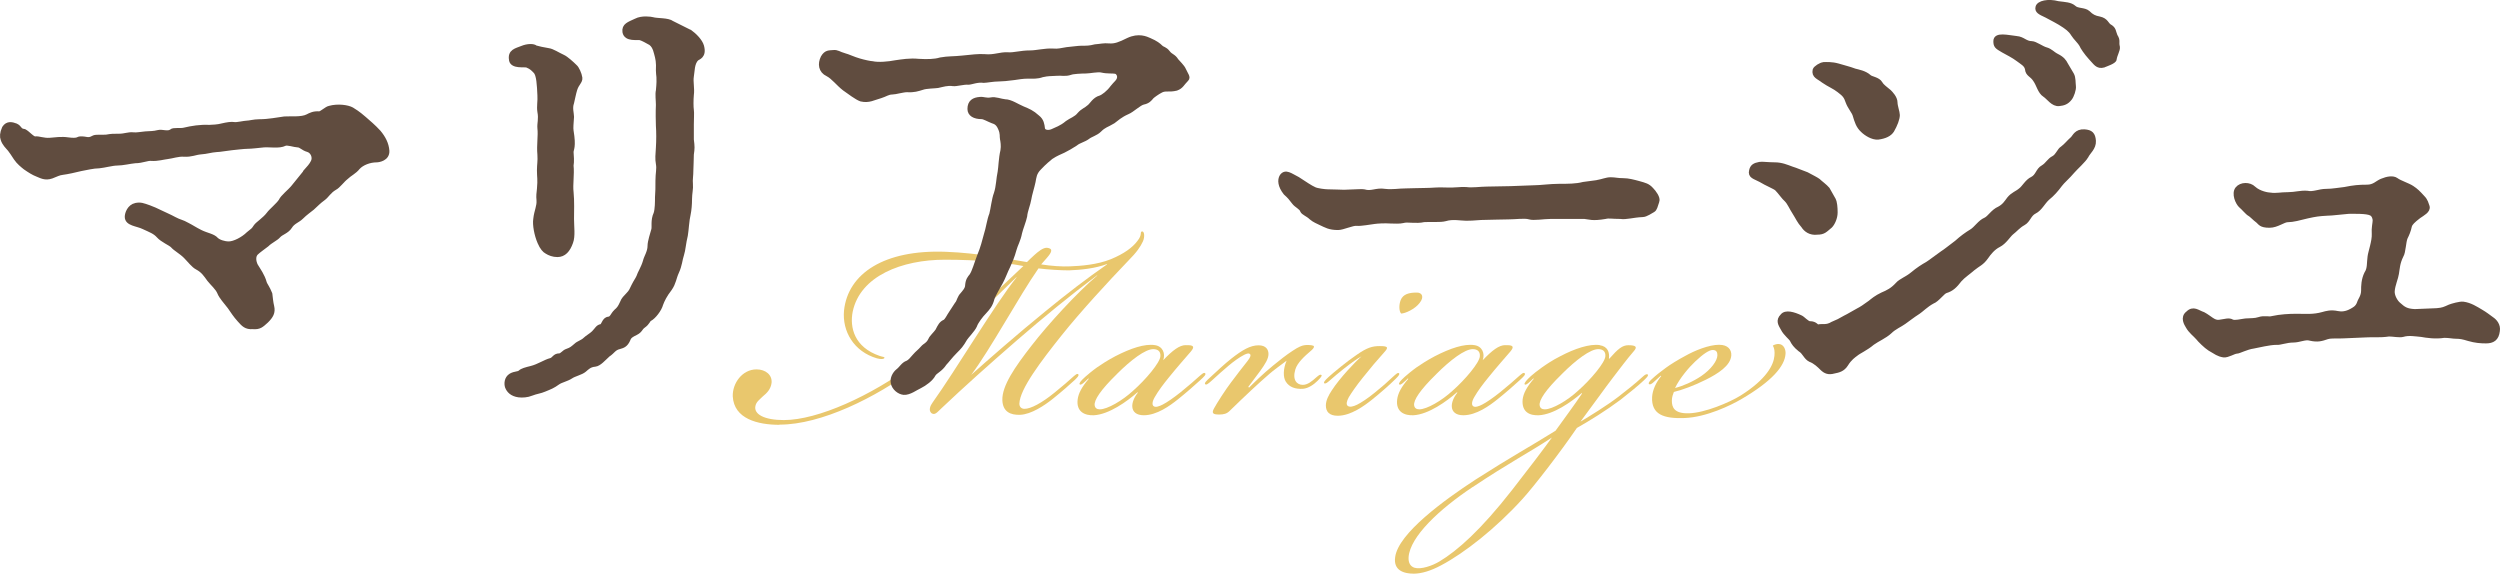 <?xml version="1.0" encoding="UTF-8"?>
<svg id="_レイヤー_2" data-name="レイヤー 2" xmlns="http://www.w3.org/2000/svg" viewBox="0 0 549.36 126.06">
  <defs>
    <style>
      .cls-1 {
        fill: #e9c76d;
      }

      .cls-2 {
        fill: #604c3f;
        stroke: #604c3f;
        stroke-linecap: round;
        stroke-linejoin: round;
      }
    </style>
  </defs>
  <g id="_レイヤー_6" data-name="レイヤー 6">
    <g>
      <g>
        <path class="cls-1" d="M171.29,93.35c-4.79,0-10.01-1.31-10.27-6.26-.09-2.87,2.09-5.92,5.22-5.92,2,0,3.48,1.22,3.31,2.96-.17,1.39-1.04,2.26-1.91,2.96-.78.78-1.48,1.22-1.65,2.17-.35,1.74,1.91,3.05,6.26,3.05,7.48,0,19.23-5.39,28.36-12.18,8-5.83,15.66-13.66,24.27-21.67-4.18-.78-9.66-1.39-17.23-1.39-9.48,0-18.62,3.57-20.27,11.4-.7,3.48.35,7.83,5.92,9.74.7.26,1.13.17,1.04.44s-.7.35-1.65.09c-5.05-1.48-7.66-5.92-7.22-10.53.87-8.09,8.79-13.4,22.36-12.88,7.22.26,13.92,1.65,17.84,2.26.44-.43,1.04-1.04,1.65-1.57.78-.7,1.91-1.65,2.78-1.57,1.31.17,1.13.87-.09,2.26-.44.52-.78.87-1.22,1.39,2.18.35,4.7.52,6.35.43,2.35-.09,5.92-.35,8.96-1.57,2.96-1.22,4.79-2.61,5.83-4,1.13-1.39.52-1.91.96-2.09.61-.17.7,1.22.26,2.17-.52,1.13-1.31,2.35-3.31,4.35-4.18,4.35-10.44,11.14-14.53,16.27-4.52,5.66-9.22,11.83-9.31,15.05,0,.7.44,1.13,1.13,1.13,1.39,0,3.83-1.3,6.61-3.57,1.74-1.39,3.22-2.7,4.18-3.57.44-.35.78-.7,1.04-.43.17.26-.17.61-.78,1.22-1.13,1.04-2.7,2.44-4.87,4.18-1.74,1.39-4.7,3.39-7.13,3.48-2.18.09-3.83-.7-3.92-3.22-.09-3.13,2.7-7.22,6.44-12.01,3.48-4.52,10.01-11.66,14.44-15.4h-.09c-5.83,4.35-11.75,9.22-17.49,14.18-6.61,5.74-11.66,10.27-16.62,14.96-1.04.96-1.48,1.65-2.26,1.13-.7-.61-.26-1.65.26-2.35,5.05-7.05,13.75-21.67,18.45-27.49h-.09c-3.22,3.13-14.53,14.36-22.27,20.01-8.61,6.44-20.62,12.35-29.67,12.35h-.09ZM229.76,68.38c4.79-3.92,8.96-7.13,13.49-10.27v-.09c-2.52.96-5.74,1.3-8.35,1.39-2,0-4.52-.17-6.7-.43-4.26,6.09-10.53,17.75-14.79,23.4,3.39-3.04,10.35-9.14,16.36-14.01Z"/>
        <path class="cls-1" d="M260.55,75.86c1.83-.09,2,.35,1.13,1.39-1.13,1.31-3.05,3.48-4.87,5.74-1.13,1.39-2.26,2.87-3.05,4.26-.61,1.04-.61,1.74-.26,2,.44.35,1.31,0,2-.35.87-.43,2.52-1.57,3.92-2.7,1.83-1.48,3.22-2.7,4.18-3.57.52-.43.96-.87,1.22-.61.26.26-.17.7-1.13,1.57-1.13,1.04-3.22,2.87-4.87,4.18-1.74,1.39-4.61,3.48-7.48,3.48-1.65,0-2.44-.78-2.52-1.83-.09-.96.44-2.18,1.22-3.13l-.09-.09c-2.26,2-6.26,4.87-9.57,5.05-1.91.09-3.92-.7-3.57-3.48.17-1.31.87-2.7,2.44-4.52l-.09-.09c-.26.26-.61.61-1.13,1.04-.35.26-.61.43-.78.26-.17-.26.26-.78,1.22-1.65.26-.26,1.74-1.48,2.61-2.09.87-.61,2.35-1.57,4-2.44,3.39-1.74,6.44-2.78,8.7-2.44,1.74.26,2.35,1.83,1.83,3.31,2.09-2.18,3.57-3.31,4.96-3.31ZM245.42,82.21c-3.57,3.48-5.05,5.74-4.87,6.87.09.61.52.87,1.13.87,1.65,0,4.96-1.91,7.31-4.09,2.78-2.44,5.92-6.18,6-7.57.09-1.13-.61-1.57-1.57-1.57-1.74,0-4.87,2.35-8,5.48Z"/>
        <path class="cls-1" d="M270.64,83.87c.96-1.31,2.52-3.31,3.48-4.52.61-.78.78-1.22.61-1.48-.26-.35-.78-.17-1.31.09-1.04.52-2.35,1.48-3.39,2.35-1.13.96-2.52,2.17-3.74,3.31-.87.78-1.22,1.04-1.48.78-.17-.26.26-.7,1.31-1.65,1.04-.96,2.96-2.78,4.52-4,2.35-1.83,4.09-2.87,5.92-2.87,1.65,0,2.18.96,2.18,1.91,0,1.04-.7,2.17-1.83,3.74-.7.96-1.91,2.52-2.61,3.48l.17.17c.96-.96,3.05-3.04,5.31-4.87,1.39-1.13,2.78-2.26,4.26-3.22,1.3-.87,2-1.13,2.52-1.22.44-.09,1.57-.09,2,.09.26.09.35.44-.61,1.22-1.22,1.04-2.87,2.52-3.31,4-.7,2.35.35,3.39,1.65,3.39,1.04,0,2-.78,2.96-1.65.61-.52.87-.7,1.13-.52.17.17-.09.52-.87,1.3-.78.78-2,1.65-3.22,1.74-1.65.09-2.96-.35-3.74-1.57-.61-.96-.61-2.78.17-4.61-1.3.96-3.05,2.26-3.74,2.87-2.52,2.17-5.39,4.87-8.79,8.18-.61.61-1.3.78-2.26.78-1.22,0-1.83-.17-1.13-1.39.61-1.13,2.44-4,3.83-5.83Z"/>
        <path class="cls-1" d="M295.44,80.91c-1.3,1.04-2.26,1.83-3.13,2.61-.7.61-1.04.87-1.31.7-.17-.17,0-.52.96-1.39.96-.87,4.09-3.48,6.18-4.87,2.26-1.57,3.39-1.91,5.05-1.91,1.83,0,2,.26.96,1.39-1.57,1.74-2.96,3.39-4.7,5.57-1.48,1.83-2.52,3.39-3.05,4.26-.52.96-.61,1.57-.26,1.91.44.35,1.22.17,2.09-.26.87-.43,2.35-1.39,3.83-2.61,1.83-1.48,2.61-2.17,4-3.48.78-.7,1.13-1.04,1.39-.78.26.26-.7,1.13-.96,1.39-1.04,1.04-3.22,2.96-4.96,4.35-1.74,1.39-4.7,3.57-7.57,3.57-1.83,0-2.61-.87-2.61-2.26,0-1.13.61-2.26,1.3-3.31,1.74-2.7,5.13-6.26,6.53-7.48-.61.26-2.44,1.57-3.74,2.61ZM311.36,64.29c1.13,0,1.65.96.61,2.26-1.04,1.39-3.22,2.35-4.09,2.35-.44-.52-.52-1.83-.09-2.96.52-1.3,1.83-1.65,3.48-1.65h.09Z"/>
        <path class="cls-1" d="M330.76,75.86c1.83-.09,2,.35,1.13,1.39-1.13,1.31-3.05,3.48-4.87,5.74-1.13,1.39-2.26,2.87-3.05,4.26-.61,1.04-.61,1.74-.26,2,.44.35,1.31,0,2-.35.87-.43,2.52-1.57,3.92-2.7,1.83-1.48,3.22-2.7,4.18-3.57.52-.43.96-.87,1.22-.61.26.26-.17.7-1.13,1.57-1.13,1.04-3.22,2.87-4.87,4.18-1.74,1.39-4.61,3.48-7.48,3.48-1.65,0-2.44-.78-2.52-1.83-.09-.96.44-2.18,1.22-3.13l-.09-.09c-2.26,2-6.26,4.87-9.57,5.05-1.91.09-3.92-.7-3.57-3.48.17-1.31.87-2.7,2.44-4.52l-.09-.09c-.26.26-.61.61-1.13,1.04-.35.26-.61.43-.78.26-.17-.26.26-.78,1.22-1.65.26-.26,1.74-1.48,2.61-2.09.87-.61,2.35-1.57,4-2.44,3.39-1.74,6.44-2.78,8.7-2.44,1.74.26,2.35,1.83,1.83,3.31,2.09-2.18,3.57-3.31,4.96-3.31ZM315.62,82.21c-3.57,3.48-5.05,5.74-4.87,6.87.09.61.52.87,1.13.87,1.65,0,4.96-1.91,7.31-4.09,2.78-2.44,5.92-6.18,6-7.57.09-1.13-.61-1.57-1.57-1.57-1.74,0-4.87,2.35-8,5.48Z"/>
        <path class="cls-1" d="M351.55,75.86c1.74.26,2.18,1.57,2,2.96h.09c1.91-2.17,2.87-2.96,4.18-2.96,1.65,0,2.09.35,1.13,1.39-1.57,1.83-2.78,3.48-4.52,5.74-1.48,1.91-4.52,6.18-7.13,9.66,1.91-1.13,5.74-3.48,8.35-5.48,1.91-1.48,3.57-2.78,5.39-4.44.44-.43.87-.61,1.04-.43.26.26-.44.87-.87,1.3-1.31,1.22-3.13,2.7-5.13,4.26-3.13,2.35-6.79,4.61-9.57,6.18-3.74,5.48-9.4,12.79-11.92,15.57-5.83,6.44-12.79,11.92-17.92,14.62-2.26,1.22-4.35,1.83-6,1.83-2.18,0-4.52-.7-4.09-3.65.7-5.22,10.79-12.53,17.58-16.97,8-5.13,11.66-7.05,17.66-10.79,1.57-2.17,4.44-6.09,5.83-8.18l-.09-.09c-2.35,2-6.18,4.7-9.4,4.87-1.91.09-3.83-.61-3.57-3.48.17-1.31.87-2.7,2.44-4.52l-.09-.09c-.26.26-.61.61-1.13,1.04-.35.26-.61.43-.78.26-.17-.26.44-.96,1.39-1.83.26-.26,1.57-1.3,2.44-1.91.87-.61,2.26-1.57,4-2.44,3.13-1.65,6.44-2.78,8.7-2.44ZM323.62,107.01c-7.31,4.87-13.75,10.88-14.09,15.4-.09,1.31.44,2.09,1.31,2.35,1.39.43,3.92-.44,5.48-1.39,3.92-2.35,9.05-6.87,15.92-15.66,3.48-4.44,7.05-9.14,8.79-11.57-5.13,3.39-9.31,5.48-17.4,10.88ZM343.2,82.21c-3.57,3.48-5.05,5.74-4.87,6.87.09.61.52.87,1.13.87,1.65,0,4.96-1.91,7.31-4.09,2.78-2.44,5.92-6.18,6-7.57.09-1.13-.61-1.57-1.57-1.57-1.74,0-4.87,2.35-8,5.48Z"/>
        <path class="cls-1" d="M377.83,75.77c1.83,0,2.7,1.04,2.61,2.35-.17,2.26-2.96,4-5.57,5.31-2.61,1.31-5.22,2.26-7.05,2.7-.17.44-.44,1.13-.44,1.91,0,1.48.52,2.87,3.74,2.78,3.48-.09,8.87-2.35,11.4-3.92,5.66-3.57,7.22-6.7,7.4-8.7.09-.96,0-1.65-.35-2.26.44-.26.87-.35,1.22-.35,1.22,0,1.65,1.3,1.57,2.17-.17,2.7-2.96,6-9.66,9.92-2.35,1.39-7.74,4-12.53,4.18-4.61.17-7.31-.78-7.13-4.61.09-1.57.87-3.22,2-4.61l-.09-.09c-.26.26-1.22,1.13-1.74,1.57-.44.35-.7.43-.87.26-.17-.26.17-.61.52-.96,1.13-1.04,1.91-1.65,3.22-2.61.96-.7,2.61-1.74,4.26-2.61,2-1.13,5.13-2.44,7.48-2.44ZM368.08,85.26c1.74-.43,3.92-1.39,5.74-2.61,2.18-1.48,3.57-3.39,3.57-4.61,0-.7-.26-1.13-1.04-1.13s-2.09.87-3.83,2.52c-1.39,1.3-3.39,3.65-4.44,5.83Z"/>
      </g>
      <g>
        <path class="cls-2" d="M67.06,37.81c.82-.92,1.33-1.43,1.73-2.25.51-1.02-.1-2.35-1.12-2.65-1.12-.31-1.53-1.02-2.25-1.02-.61,0-2.35-.61-2.86-.31-1.22.61-3.27.21-4.59.31-1.02.1-2.76.31-3.57.31s-2.35.2-3.47.31-2.65.41-3.37.41c-1.33.1-2.04.41-3.47.51-1.22.1-2.04.61-3.67.51-1.22-.1-2.65.41-3.57.51-.92.1-2.25.51-3.57.41-.92-.1-2.04.51-3.57.51-1.12.1-2.76.51-3.98.51-1.02,0-2.86.51-3.98.61-1.22,0-2.86.41-3.98.61-1.22.31-3.06.71-3.98.82-.92.1-1.33.41-2.45.82-1.43.51-2.35-.1-3.16-.41-.82-.31-1.63-.82-2.65-1.53-.51-.41-1.43-1.12-2.04-2.04s-.92-1.43-1.33-1.94c-.51-.61-1.22-1.22-1.53-2.24-.2-.51-.2-1.33.31-2.45.71-1.12,1.73-.82,2.55-.51.92.41.71,1.12,1.84,1.22.82.41,1.84,1.74,2.45,1.63s1.84.41,3.16.31c1.12-.1,2.65-.31,3.98-.1,2.25.31,2.25-.2,2.65-.2,1.43-.1,1.73.51,2.96-.2.51-.31,1.84-.1,2.86-.2,1.12-.2,1.43-.2,2.86-.2,1.12,0,2.04-.41,2.96-.31.92.1,1.53-.1,2.76-.2,1.12-.1,1.63,0,2.86-.31.71-.2,2.14.41,2.86-.2.41-.41,1.94-.1,2.76-.31,1.73-.41,3.57-.71,5.51-.61.61,0,2.04-.1,2.76-.31,1.33-.31,2.14-.41,2.76-.31.61.1,2.25-.31,2.76-.31.61,0,1.53-.31,2.76-.31,2.04,0,3.98-.41,5.51-.61,1.22-.1,3.78.2,5.1-.51.61-.31,1.33-.71,2.55-.61.51,0,1.63-1.12,2.25-1.22,1.84-.51,3.98-.2,4.9.31,1.53.92,2.25,1.63,2.76,2.04.92.82,1.94,1.63,3.16,2.96,1.02,1.22,1.73,2.55,1.84,4.08.1,1.73-1.84,2.04-2.35,2.04-1.43,0-3.16.61-4.08,1.63-.71.92-1.84,1.43-2.55,2.14-.92.71-1.73,1.94-2.55,2.35-1.22.71-1.73,1.73-2.45,2.25-1.12.82-1.43,1.22-2.45,2.14-.61.51-1.53,1.12-2.45,2.04-.71.71-1.84,1.02-2.45,2.04-.71,1.12-1.94,1.33-2.55,2.04-.51.61-1.73,1.12-2.55,1.94-.51.41-1.84,1.33-2.35,1.84-.71.71-.51,1.94-.1,2.76.61,1.02,1.53,2.24,1.94,3.78.1.41.71,1.12,1.22,2.45.1.82.2,1.94.41,2.76.31,1.33-.2,2.14-1.22,3.16-1.12,1.02-1.53,1.43-2.96,1.33-1.53.1-2.04-.51-2.96-1.53s-1.43-1.84-2.14-2.86c-.92-1.22-1.84-2.14-2.25-3.16-.41-1.02-1.53-1.94-2.25-2.86-.82-1.12-1.33-1.94-2.65-2.65-.82-.41-1.73-1.63-2.55-2.45-1.02-1.02-2.25-1.63-2.86-2.35-.51-.51-2.25-1.22-3.06-2.14-.82-.92-1.73-1.22-3.27-1.94-1.43-.71-3.67-.71-3.67-2.25,0-.71.51-2.25,1.94-2.55,1.02-.2,1.53,0,2.96.51,1.02.41,1.33.51,2.55,1.12.82.41,1.84.82,2.96,1.43,1.12.61,1.73.61,2.76,1.22,1.02.51,1.73,1.02,2.96,1.63,1.43.71,2.76.82,3.47,1.63.51.51,1.73.92,2.76.92,1.22,0,3.16-1.02,4.29-2.14,1.02-.82,1.12-.82,1.63-1.63.41-.61,1.94-1.53,2.86-2.76.41-.61,2.14-2.04,2.65-2.86.41-.92,1.94-2.04,2.76-3.06l2.65-3.27Z"/>
        <path class="cls-2" d="M151.56,6.99c1.02.71,2.35,2.04,2.65,3.16.61,2.24-.82,2.45-1.12,2.75-1.02.92-.92,2.86-1.12,3.88-.2,1.22.2,2.65,0,4.08-.1,1.02-.1,2.76,0,3.27.1.61,0,2.04,0,3.27v3.27c.2,1.63.2,1.84,0,3.27,0,1.53-.1,2.25-.1,3.27,0,1.53-.2,2.14-.1,3.27.1.92-.2,2.04-.2,3.27,0,1.12-.1,2.35-.31,3.37-.31,1.22-.41,3.47-.61,4.59-.41,1.63-.51,3.27-.82,4.18-.41,1.22-.41,2.35-1.12,3.88-.61,1.33-.61,2.35-1.53,3.67-1.12,1.43-1.63,2.55-1.94,3.37-.31,1.22-1.63,2.86-2.45,3.27-.41.2-.41.82-1.43,1.53-.71.51-.61,1.02-1.63,1.53s-1.43.71-1.73,1.53c-.51,1.12-1.12,1.33-1.84,1.53-1.33.31-1.43,1.02-2.55,1.74-1.02.92-1.94,2.04-2.86,2.14-1.22.1-1.73.71-2.35,1.22-.71.61-2.25.92-2.96,1.43-.92.61-2.14.82-2.86,1.33-1.12.82-1.73,1.02-2.96,1.53-.92.41-1.63.41-2.96.92-.71.31-1.84.41-2.65.31-1.53-.2-2.25-1.02-2.55-1.84-.2-.61-.2-1.84.82-2.45.92-.51,1.53-.31,2.04-.71.41-.41,1.22-.61,2.45-.92,1.63-.41,3.06-1.43,4.29-1.73.71-.21.82-1.02,1.84-1.02.61,0,1.02-.82,1.73-1.02.92-.31,1.22-.61,1.94-1.22.51-.51,1.43-.71,2.04-1.33.41-.41,1.33-.92,1.84-1.43.71-.71.92-1.33,1.63-1.43.61-.1.61-1.53,1.63-1.63.82-.1.82-.82,1.63-1.63.61-.51.92-.92,1.33-1.84.41-1.02.71-1.12,1.33-1.84.71-.71.82-1.12,1.22-1.94.51-1.02.92-1.53,1.12-2.04.2-.71,1.02-1.94,1.43-3.37.2-.92,1.02-2.04,1.02-3.37,0-1.02.61-2.75.82-3.57.2-.61-.2-2.04.51-3.57.31-.92.31-2.65.31-3.57.1-1.12.1-2.25.1-3.67,0-1.63.31-2.55.1-3.67s-.1-2.04,0-3.57c.1-1.53.1-3.47,0-4.8-.1-3.37,0-4.08,0-4.59,0-1.02-.2-2.35,0-3.16.31-3.16,0-3.27,0-4.39.1-1.84-.1-2.65-.41-3.78-.31-1.33-.71-1.84-1.22-2.25-.92-.51-1.63-.92-2.25-1.12-.61-.2-3.16.41-3.47-1.33-.2-1.43.92-1.73,2.45-2.45,1.33-.71,3.27-.41,3.67-.31,1.02.31,3.37.1,4.29.82l3.88,1.94ZM112.37,13.22c-.41-1.94,1.12-2.14,2.35-2.65,1.22-.51,2.55-.51,2.96-.1.71.2,1.63.41,2.86.61.82.1,2.04.92,3.16,1.43.71.31,2.04,1.53,2.65,2.14.41.31,1.02,1.63,1.12,2.45s-.71,1.22-1.12,2.55c-.31,1.02-.41,1.73-.71,2.96-.41,1.12,0,2.35,0,3.06-.1,1.43-.2,2.45-.1,3.06.61,3.67,0,3.98,0,4.7.2,2.45,0,2.55,0,2.96.2,1.94-.2,4.18,0,5.82.2,2.04.1,4.18.1,5.92,0,1.63.31,3.78-.2,5.1-.61,1.74-1.53,2.76-2.96,2.76-.92,0-1.73-.31-2.35-.71-.41-.2-1.02-.82-1.53-2.04-.71-1.63-1.12-3.88-.92-5.1.2-1.84.82-2.76.71-4.18-.1-.92,0-1.53.1-2.45.2-2.14,0-2.55,0-4.08,0-1.33.2-1.94.1-3.47-.2-2.14.2-4.08,0-5.82-.1-.92.31-2.04,0-3.57-.2-1.22.1-2.35,0-3.67-.1-2.14-.2-4.49-.92-5.21-.51-.51-.82-.92-1.84-1.33-.61-.2-3.16.31-3.47-1.12Z"/>
        <path class="cls-2" d="M210.34,66.79c.41-.61.51-1.43,1.12-2.04.41-.51,1.12-1.22,1.12-2.04.1-1.22.51-1.63.92-2.14.61-.92,1.02-2.55,1.73-4.39.71-1.63,1.12-3.37,1.43-4.49.51-1.53.71-3.37,1.22-4.59.31-1.12.51-3.27,1.02-4.59.51-1.53.51-3.37.82-4.69.2-1.12.2-2.96.61-4.69.2-1.12,0-2.14-.1-2.65-.1-.41.1-1.12-.41-2.25-.51-1.22-1.12-1.43-1.73-1.63-.82-.31-1.84-.92-2.35-.92-1.63,0-2.65-.61-2.65-1.74,0-1.53.92-2.04,2.25-2.14.71-.1,1.43.31,2.45.1.92-.2,2.04.31,3.06.41,1.22,0,2.65,1.02,3.88,1.53,1.22.51,2.04.82,3.27,1.94.92.71,1.02,1.63,1.12,2.45s1.22,1.02,2.14.61c.82-.41,1.94-.71,3.27-1.84.82-.61,1.94-.92,2.65-1.84.82-.92,1.33-.92,2.25-1.74.41-.31,1.12-1.63,2.35-1.94.61-.2,1.84-1.12,2.65-2.25.71-.92,1.43-1.33,1.53-2.14.1-.61-.31-1.22-.71-1.33-.61-.2-1.84,0-3.16-.31-.82-.21-2.65.2-3.47.2-1.02,0-2.86.1-3.37.31-1.22.41-1.94.1-3.06.2-1.43.1-1.73,0-3.16.31-1.12.41-2.04.31-3.06.31-1.33,0-2.25.2-3.06.31-1.53.2-2.65.31-3.37.31-1.33,0-2.76.31-3.37.31-1.43-.2-2.76.41-3.37.41-1.02-.1-2.65.41-3.37.31-1.22-.2-2.35.2-3.37.41-.61.1-2.55.1-3.37.41-1.02.31-1.84.61-3.37.51-.92,0-2.55.51-3.27.51-.92,0-1.53.51-2.55.82-1.53.41-2.55,1.12-4.29.71-.92-.31-2.65-1.63-3.67-2.35-1.33-1.02-2.45-2.55-3.67-3.16-1.53-.71-1.73-2.25-1.02-3.67.71-1.22,1.43-1.02,2.25-1.12.92-.1,1.12.31,2.55.71.51.1,2.04.82,3.16,1.12,1.02.31,2.45.61,2.86.61,1.33.31,3.57.1,5.1-.2,1.43-.2,3.16-.51,5.1-.31,1.84.1,3.47.1,4.8-.31,1.73-.31,2.86-.2,4.8-.41,2.04-.2,3.57-.41,4.9-.31,2.14.21,3.37-.51,5.1-.41,1.43.1,2.76-.41,4.9-.41,1.43,0,3.27-.51,5-.41,1.22.1,1.73-.1,3.06-.31,1.12-.1,2.55-.31,3.16-.31,1.33,0,1.84,0,3.06-.31,1.33-.1,1.84-.31,3.06-.2,1.33.1,2.35-.31,4.18-1.22,2.35-1.12,3.98-.31,4.69,0,1.43.61,2.04,1.12,2.45,1.53.51.51.92.31,1.63,1.22.61.82,1.22.71,1.84,1.74.41.51,1.33,1.33,1.63,2.04.51,1.12,1.02,1.63.61,2.04-1.02,1.02-1.12,1.63-2.25,2.04-1.63.41-2.45-.1-3.47.51-.61.31-1.63,1.02-1.94,1.33-.41.51-.82,1.02-1.84,1.22-.92.2-2.45,1.73-3.47,2.14-1.63.71-2.45,1.53-3.16,2.04-1.53.92-1.94.82-3.06,1.94-.71.71-1.94,1.02-2.55,1.53-.82.61-1.94.82-2.65,1.43-1.12.71-1.63,1.02-2.65,1.53-.82.41-1.53.61-2.76,1.43-1.63,1.33-2.04,1.84-2.55,2.35-1.12,1.12-1.12,2.04-1.33,3.06-.2,1.02-.82,2.96-.92,3.78-.2,1.22-.82,2.55-.92,3.78-.2,1.02-.92,2.76-1.12,3.67-.31,1.63-.92,2.55-1.22,3.67-.41,1.53-.92,2.65-1.33,3.57-.71,1.43-1.02,2.45-1.63,3.57-.51.92-1.63,2.86-1.84,3.47-.41,1.63-.92,2.14-1.84,3.16-.61.61-1.73,2.04-2.04,2.96-.41.92-1.84,2.35-2.14,2.86-.82,1.43-1.22,1.84-2.14,2.76-1.12,1.12-1.84,2.14-2.35,2.65-.92,1.43-2.04,1.74-2.45,2.45-.51,1.02-1.94,2.04-2.96,2.55-.92.41-2.35,1.53-3.57,1.43-1.02-.1-2.14-1.02-2.35-2.14-.2-1.02.41-2.04,1.02-2.55.82-.61,1.22-1.53,2.14-1.84.51-.2,1.02-.82,1.63-1.53s1.02-.92,1.73-1.74c.51-.61,1.22-.71,1.73-1.84.2-.51,1.12-1.33,1.53-1.94.51-1.02.82-1.63,1.53-1.94.51-.2.92-1.22,1.43-1.94l1.33-2.04Z"/>
        <path class="cls-2" d="M350.96,40.06c1.22-.2,2.04-.61,2.96-.61,1.02,0,1.43.2,2.76.2,1.12,0,2.25.31,3.37.61,1.43.41,2.04.51,2.86,1.43.51.51,1.53,1.84,1.22,2.55-.41,1.12-.41,1.63-.92,1.94-.41.2-1.53,1.02-2.25,1.02-2.25.1-3.57.61-4.9.41-1.84,0-2.55-.2-3.27,0-2.96.51-3.47.1-4.59,0h-7.45c-1.63,0-3.67.41-4.69.1-1.02-.31-3.06,0-4.59,0-1.94,0-3.37.1-4.69.1-2.04,0-2.65.2-4.59.2-1.12,0-2.96-.41-4.59.1-1.12.31-3.27.1-4.69.2-1.73.41-3.67-.1-4.59.21-.82.2-1.84.1-2.65.1-1.53-.1-2.96,0-3.67.1-.92.1-2.96.51-3.88.41-.92-.1-3.06.92-4.08.92-1.94,0-2.65-.51-3.78-1.02-.61-.31-1.43-.61-2.14-1.22-.71-.71-1.73-1.02-1.94-1.53-.2-.71-1.33-1.12-1.84-1.84-.71-.92-.92-1.22-1.84-2.04-1.22-1.53-1.33-2.86-.82-3.67.82-1.12,1.84-.21,3.47.61,1.73,1.12,2.76,1.84,3.67,2.25.61.31,2.35.51,2.96.51,1.33,0,2.76.1,3.57.1,3.16-.1,3.88-.2,4.39-.1,1.63.51,2.65-.41,4.59-.1,1.63.2,3.06-.1,4.59-.1,1.22,0,2.65-.1,4.39-.1,1.53,0,2.55-.2,4.39-.1,1.94.1,3.37-.2,4.49-.1,1.22.2,3.27-.1,4.49-.1l5.31-.1,5.31-.2c1.22,0,3.37-.31,5.31-.31s3.78,0,5.31-.41l3.06-.41Z"/>
        <path class="cls-2" d="M402.9,43.93c.31.41.41,1.74.41,2.75,0,1.22-.61,2.45-1.12,2.96-1.12.92-1.43,1.43-2.86,1.43-1.53.2-2.55-.61-3.06-1.43-.92-1.02-1.22-1.84-1.94-2.96-.61-.92-1.12-2.14-1.73-2.75-.61-.51-1.43-1.74-2.14-2.45-.41-.41-2.25-1.12-3.57-1.94-1.33-.71-2.35-.82-2.04-2.04.2-.92.71-1.22,1.84-1.43.41-.1,1.84.1,3.27.1,1.53,0,2.65.51,3.78.92,1.02.31,1.84.71,3.27,1.22,1.33.71,2.14,1.12,2.55,1.43.41.41,1.53,1.22,2.04,1.84l1.33,2.35ZM458.41,34.34c-.41.82-2.35,2.55-2.96,3.27-1.02,1.22-2.25,2.25-2.76,2.96-.82,1.12-1.73,2.14-2.76,2.96-1.02.92-1.63,2.35-2.86,2.96-1.22.61-1.33,1.94-2.45,2.55s-1.73,1.43-2.65,2.14c-.61.51-1.53,2.04-2.76,2.65-1.22.61-2.14,1.73-2.76,2.65-1.02,1.43-1.73,1.53-2.96,2.55-.92.82-2.04,1.53-2.86,2.45-1.02,1.33-1.73,2.04-3.06,2.45-.71.2-1.84,1.94-2.96,2.35-1.33.71-2.55,1.94-3.06,2.25-1.43.92-2.14,1.53-3.16,2.24-.82.61-2.14,1.12-3.16,2.14-1.12,1.02-2.65,1.63-3.78,2.45-1.43,1.22-2.96,1.84-3.67,2.45-.41.31-1.33.92-2.14,2.25-.71,1.12-1.63,1.33-2.65,1.53-1.12.31-1.84.1-2.65-.71-.51-.51-1.43-1.43-2.55-1.84-1.02-.51-1.22-1.63-2.25-2.25-1.02-.82-1.43-1.43-1.73-2.04-.2-.51-1.43-1.33-2.04-2.55-.51-.92-1.12-1.74-.1-2.76.71-.92,2.45-.41,3.98.31.51.2,1.43,1.33,2.04,1.33,1.33,0,1.43.82,1.84.71,1.02-.21,1.84.2,3.16-.61,1.22-.51,1.43-.61,2.86-1.43.51-.21,2.14-1.22,2.76-1.53s1.43-.82,2.65-1.73c.51-.41,1.33-1.12,2.65-1.74,1.22-.51,2.25-1.02,3.37-2.25.71-.82,2.04-1.22,3.27-2.25s2.35-1.74,3.27-2.25c.82-.51,1.94-1.43,3.27-2.35.82-.51,1.63-1.22,3.16-2.35,1.12-1.02,2.25-1.84,3.27-2.45s1.84-2.04,3.06-2.55c.92-.41,1.63-1.84,3.06-2.45,1.12-.61,1.53-1.33,2.14-2.14.82-1.02,1.73-1.22,2.55-1.94.71-.51,1.43-1.94,2.55-2.45,1.22-.61,1.22-1.94,2.35-2.55,1.02-.61,1.33-1.53,2.35-2.04.92-.51,1.22-1.73,1.94-2.14.82-.61,1.33-1.33,2.25-2.14.41-.41.82-1.63,2.55-1.53,1.43.1,1.94.61,2.04,2.04.1,1.53-1.22,2.45-1.63,3.37ZM400.76,14.14c.51,0,1.73-.1,3.16.31.92.31,2.35.61,3.67,1.12.71.2,2.14.41,3.16,1.33.41.41,1.94.51,2.45,1.43.41.71,1.12,1.12,1.94,1.84.31.31,1.33,1.33,1.33,2.35,0,.82.51,2.14.51,2.76,0,.82-.51,2.14-1.22,3.37-.51.82-1.53,1.33-3.06,1.53-1.22.1-2.65-.82-3.37-1.53-1.02-.92-1.33-2.04-1.73-3.37-.2-.71-1.12-1.74-1.53-2.86-.41-1.22-.71-1.63-1.94-2.55-1.02-.82-2.14-1.22-3.47-2.14-1.02-.82-2.14-1.02-1.84-2.35.1-.41,1.33-1.22,1.94-1.22ZM443.11,8.42c1.43.1,1.94,1.12,3.37,1.12.71,0,2.25,1.12,3.06,1.33,1.12.31,1.43.92,2.45,1.43,1.22.61,1.63,1.22,1.94,1.84.61,1.02.82,1.43,1.33,2.25.41.71.31,1.84.41,2.55.1.71-.41,2.14-.82,2.65-.71.92-1.43,1.12-2.35,1.22-1.33.2-2.35-1.43-3.16-1.94-1.12-.71-1.33-2.25-2.14-3.37-.71-1.12-1.63-1.12-1.73-2.35-.2-1.02-1.12-1.43-2.04-2.14-.92-.71-2.35-1.43-3.27-1.94-1.43-.82-1.63-1.02-1.63-2.04,0-1.53,2.65-.82,4.59-.61ZM462.29,14.34c-1.43.41-1.84-.61-2.86-1.63-1.02-1.12-1.84-2.35-2.04-2.86-.31-.61-1.33-1.53-1.84-2.35-.61-1.02-1.43-1.53-2.35-2.14-.41-.31-2.65-1.53-3.47-1.94-1.53-.71-2.14-1.02-1.94-1.84.2-.92,2.25-1.43,4.49-.82,1.53.2,2.65.2,3.47.92.71.71,2.25.41,3.06,1.12.82.82,1.43,1.12,2.55,1.33,1.43.31,1.53,1.22,2.14,1.63,1.12.61.92,1.22,1.33,2.14.71,1.12.2,1.22.51,2.45.1.61-.61,1.74-.71,2.65,0,.51-1.84,1.12-2.35,1.33Z"/>
        <path class="cls-2" d="M535.46,68.22c1.33-.1,1.73-.31,2.86-.82.51-.2,2.25-.71,2.96-.61,1.53.2,2.76,1.02,3.98,1.74.71.41,1.53,1.02,2.35,1.63.61.41,1.43,1.33,1.22,2.55-.2,1.73-1.12,2.25-2.55,2.25-1.22,0-2.35-.1-3.78-.51-1.33-.41-1.94-.51-2.76-.51s-1.43-.2-2.65-.2c-1.94.31-3.88,0-5-.2-1.22-.1-2.76-.41-4.08,0-.71.2-2.14-.1-3.06-.1-2.04.31-3.67.1-5,.2l-4.9.21c-1.43.1-2.65-.1-3.67.2-1.22.41-2.04.71-3.78.31-1.02-.31-2.35.41-3.67.41-1.53,0-2.96.61-3.67.51-1.63,0-3.88.61-5.1.82-1.53.21-3.16,1.12-3.67,1.12-.61,0-1.94.92-2.86.82-1.22-.2-1.63-.61-3.06-1.43-.82-.51-2.25-1.94-2.55-2.35-.71-.82-1.63-1.43-2.25-2.55-.31-.51-1.22-1.94,0-2.86,1.22-1.22,2.14-.2,3.37.2,1.53.82,2.25,1.84,3.47,1.73,1.53-.2,2.14-.51,2.86-.1.61.31,2.04-.1,2.96-.2,1.22-.1,2.04,0,2.96-.31,1.22-.41,2.25,0,2.86-.21,1.94-.41,3.67-.51,5.51-.51s3.57.2,5.71-.41c.71-.2,1.73-.51,3.16-.2.92.2,1.94.1,3.06-.51.51-.31,1.33-.61,1.73-1.73.2-.71.92-1.43.92-2.76,0-.92,0-2.35.71-3.78.71-1.02.51-2.35.71-3.67.1-.92,1.02-3.47.92-5-.1-1.33.2-2.35.2-2.96,0-.41-.2-1.22-.82-1.53-.92-.51-3.78-.41-5-.41-1.33.1-3.67.41-4.69.41-1.84.1-2.55.2-4.39.61-1.63.41-3.16.82-4.29.82-.92,0-2.35,1.22-3.98,1.22-1.94,0-2.04-.61-2.55-1.02-.71-.51-1.43-1.33-1.84-1.53s-1.43-1.43-1.84-1.73c-.82-.71-1.63-2.76-.82-3.78s2.65-1.02,3.57-.1c1.22,1.12,3.16,1.43,3.67,1.43,1.22.2,2.25-.1,3.98-.1,1.43,0,2.65-.41,4.08-.31,1.43.31,2.65-.41,4.18-.41s2.96-.31,4.08-.41c2.04-.41,3.16-.51,4.9-.51,1.63,0,2.25-.92,3.27-1.33,1.22-.51,2.45-.71,3.16-.2.82.61,2.55,1.12,3.47,1.73s1.33,1.02,2.35,2.14c.71.71.82,1.43,1.02,1.94.31.92-1.12,1.63-1.84,2.14-1.33,1.02-1.84,1.53-2.04,2.14-.2,1.02-.61,1.94-.92,2.55-.41.92-.41,3.16-.92,3.98-.82,1.63-.82,2.86-1.02,3.98-.1.82-.82,2.45-.92,3.78-.1,1.12.71,2.45,1.33,2.96,1.12,1.02,1.73,1.43,3.57,1.53l4.8-.2Z"/>
      </g>
    </g>
  </g>
</svg>